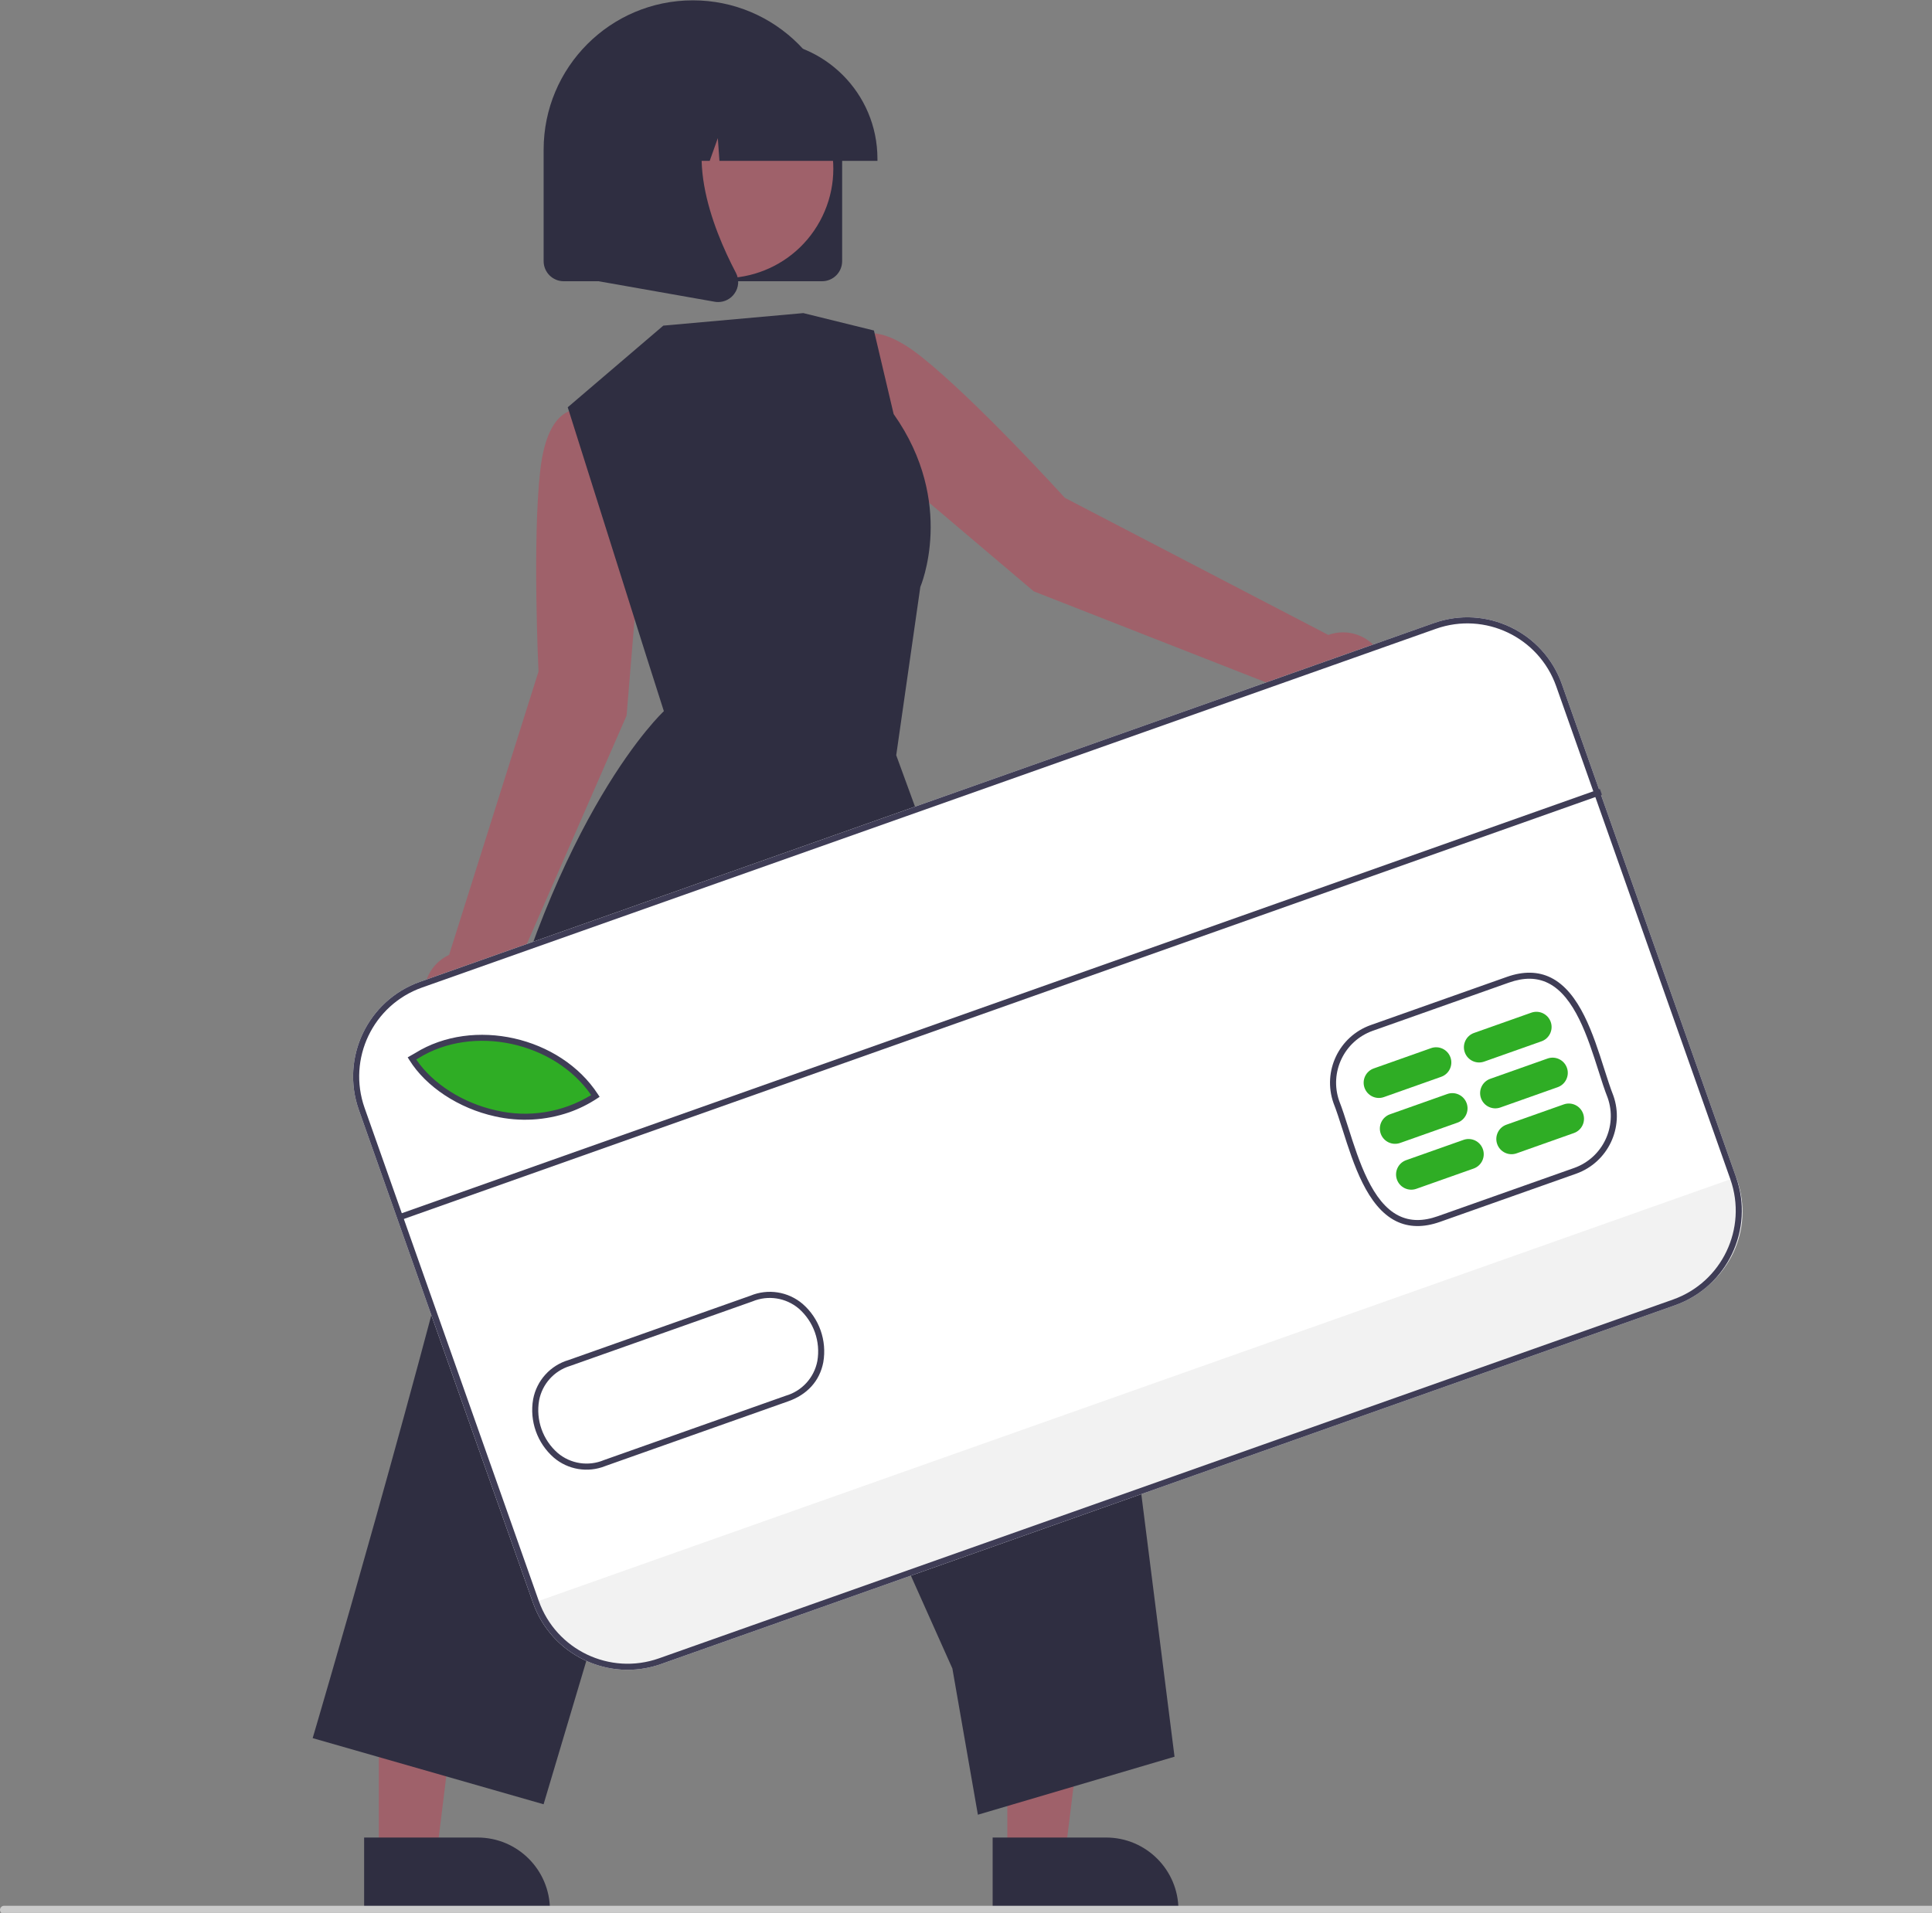 <svg xmlns="http://www.w3.org/2000/svg" xmlns:xlink="http://www.w3.org/1999/xlink" width="104" height="103" xml:space="preserve"><rect width="100%" height="100%" fill="#808080" stroke="none"/><defs><clipPath id="clip0"><rect x="238" y="192" width="104" height="103"></rect></clipPath></defs><g clip-path="url(#clip0)" transform="translate(-238 -192)"><path d="M187.662 155.224 188.102 155.215C187.932 150.324 187.41 145.452 186.541 140.636 184.639 130.325 181.476 123.553 177.14 120.509L176.887 120.869C187.016 127.98 187.657 154.952 187.662 155.224Z" fill="#2F2E41" transform="matrix(1 0 0 1.001 184.912 139.527)"></path><path d="M182.164 155.119 182.604 155.11C182.594 154.623 182.319 143.142 177.8 139.969L177.547 140.329C181.884 143.374 182.162 155.002 182.164 155.119Z" fill="#2F2E41" transform="matrix(1 0 0 1.001 184.912 139.527)"></path><path d="M123.496 66.271C123.496 67.485 122.511 68.47 121.296 68.47 120.082 68.47 119.097 67.485 119.097 66.271 119.097 65.056 120.082 64.071 121.296 64.071 122.511 64.071 123.496 65.056 123.496 66.271Z" fill="#2FAD25" transform="matrix(1 0 0 1.001 238 192)"></path><path d="M124.585 85.186C124.585 86.4 123.6 87.385 122.386 87.385 121.171 87.385 120.186 86.4 120.186 85.186 120.186 83.971 121.171 82.986 122.386 82.986 123.6 82.986 124.585 83.971 124.585 85.186Z" fill="#2FAD25" transform="matrix(1 0 0 1.001 238 192)"></path><path d="M183.189 122.227C182.776 124.867 183.853 127.229 183.853 127.229 183.853 127.229 185.6 125.31 186.014 122.669 186.427 120.029 185.35 117.668 185.35 117.668 185.35 117.668 183.602 119.587 183.189 122.227Z" fill="#2F2E41" transform="matrix(1 0 0 1.001 184.912 139.527)"></path><path d="M176 128.639C178.528 129.506 181.04 128.857 181.04 128.857 181.04 128.857 179.455 126.802 176.928 125.935 174.4 125.068 171.887 125.717 171.887 125.717 171.887 125.717 173.472 127.772 176 128.639Z" fill="#2F2E41" transform="matrix(1 0 0 1.001 184.912 139.527)"></path><path d="M175.918 145.39C177.063 145.75 178.281 145.802 179.452 145.543 177.933 143.609 175.421 142.748 173.036 143.342 173.801 144.265 174.795 144.972 175.918 145.39Z" fill="#2F2E41" transform="matrix(1 0 0 1.001 184.912 139.527)"></path><path d="M124.59 86.573 110.41 79.199C110.41 79.199 105.648 73.955 102.657 71.586 99.667 69.218 98.746 70.958 98.746 70.958L97.489 73.053 100.527 77.278 108.734 84.228 123.397 89.971C124.066 91.067 125.497 91.413 126.593 90.743 127.689 90.074 128.035 88.643 127.366 87.547 126.79 86.604 125.629 86.197 124.59 86.573Z" fill="#9F616A" transform="matrix(1 0 0 1.001 184.912 139.527)"></path><path d="M87.706 80.196 86.867 75.059 84.496 74.467C84.496 74.467 82.615 73.887 82.175 77.677 81.735 81.466 82.076 88.542 82.076 88.542L77.263 103.782C76.096 104.325 75.59 105.711 76.133 106.878 76.676 108.045 78.062 108.551 79.229 108.009 80.238 107.539 80.774 106.423 80.51 105.342L86.817 90.912Z" fill="#9F616A" transform="matrix(1 0 0 1.001 184.912 139.527)"></path><path d="M54.225 99.834 57.327 99.834 58.803 87.869 54.224 87.87 54.225 99.834Z" fill="#9F616A" transform="matrix(1 0 0 1.001 238 192)"></path><path d="M106.522 151.26 112.631 151.26 112.631 151.26C114.781 151.26 116.524 153.003 116.524 155.153L116.524 155.279 106.522 155.28Z" fill="#2F2E41" transform="matrix(1 0 0 1.001 184.912 139.527)"></path><path d="M20.392 99.834 23.494 99.834 24.97 87.869 20.392 87.87 20.392 99.834Z" fill="#9F616A" transform="matrix(1 0 0 1.001 238 192)"></path><path d="M72.689 151.26 78.798 151.26 78.798 151.26C80.948 151.26 82.691 153.003 82.691 155.153L82.691 155.279 72.689 155.28Z" fill="#2F2E41" transform="matrix(1 0 0 1.001 184.912 139.527)"></path><path d="M88.794 69.936 83.649 74.328 87.871 87.69 88.824 90.674C88.824 90.674 83.007 96.037 79.407 111.021 75.808 126.004 69.919 145.913 69.919 145.913L82.349 149.471 92.461 115.577 104.355 142.168 105.728 150.033 116.313 146.912 113.816 127.187 101.332 93.044 102.629 83.993C102.629 83.993 104.576 79.475 101.193 74.692L100.132 70.198 96.331 69.262Z" fill="#2F2E41" transform="matrix(1 0 0 1.001 184.912 139.527)"></path><path d="M97.341 67.548 83.431 67.548C82.835 67.547 82.353 67.064 82.352 66.469L82.352 60.473C82.352 56.036 85.949 52.439 90.386 52.439 94.824 52.439 98.421 56.036 98.421 60.473L98.421 66.469C98.42 67.064 97.937 67.547 97.341 67.548Z" fill="#2F2E41" transform="matrix(1 0 0 1.001 184.912 139.527)"></path><path d="M97.942 61.527C97.942 64.781 95.305 67.419 92.051 67.419 88.797 67.419 86.16 64.781 86.16 61.527 86.16 58.273 88.797 55.636 92.051 55.636 95.305 55.636 97.942 58.273 97.942 61.527Z" fill="#9F616A" transform="matrix(0.48 -0.878 0.877 0.48 178.823 252.37)"></path><path d="M100.321 61.072 91.816 61.072 91.728 59.851 91.292 61.072 89.983 61.072 89.81 58.652 88.945 61.072 86.411 61.072 86.411 60.953C86.415 57.444 89.258 54.601 92.767 54.597L93.966 54.597C97.474 54.601 100.317 57.444 100.321 60.953Z" fill="#2F2E41" transform="matrix(1 0 0 1.001 184.912 139.527)"></path><path d="M91.746 68.667C91.682 68.667 91.618 68.662 91.555 68.65L85.327 67.551 85.327 57.258 92.183 57.258 92.013 57.456C89.651 60.21 91.431 64.676 92.701 67.093 92.892 67.455 92.86 67.894 92.617 68.222 92.415 68.502 92.091 68.667 91.746 68.667Z" fill="#2F2E41" transform="matrix(1 0 0 1.001 184.912 139.527)"></path><path d="M143.253 122.631 88.668 141.93C85.859 142.92 82.778 141.449 81.781 138.641L72.404 112.12C71.414 109.31 72.886 106.229 75.693 105.232L130.279 85.933C133.088 84.943 136.17 86.415 137.166 89.223L146.543 115.744C147.533 118.554 146.061 121.635 143.253 122.631Z" fill="#FFFFFF" transform="matrix(1 0 0 1.001 184.912 139.527)"></path><path d="M146.543 115.744 146.592 115.884C147.541 118.568 146.134 121.513 143.45 122.461L88.592 141.857C85.909 142.805 82.965 141.399 82.016 138.716L81.966 138.576Z" fill="#F2F2F2" transform="matrix(1 0 0 1.001 184.912 139.527)"></path><path d="M85.262 111.39C81.644 113.771 77.007 111.979 75.385 109.369L75.644 109.222C78.724 107.302 83.298 108.372 85.262 111.39Z" fill="#2FAD25" transform="matrix(1 0 0 1.001 184.912 139.527)"></path><path d="M130.603 118.144C129.717 118.458 128.92 118.443 128.233 118.102 126.679 117.33 125.95 115.042 125.365 113.203 125.194 112.668 125.033 112.162 124.869 111.749L124.867 111.743C124.273 110.038 125.164 108.173 126.863 107.562L134.205 104.966C135.089 104.653 135.886 104.667 136.573 105.008 138.126 105.779 138.855 108.067 139.441 109.905 139.612 110.441 139.774 110.947 139.938 111.361 140.535 113.068 139.645 114.937 137.943 115.549ZM125.175 111.632C125.342 112.055 125.504 112.564 125.676 113.103 126.243 114.883 126.949 117.099 128.378 117.809 128.992 118.114 129.684 118.123 130.494 117.836L137.834 115.241C139.364 114.691 140.166 113.011 139.632 111.475 139.465 111.058 139.302 110.546 139.13 110.004 138.562 108.225 137.856 106.01 136.427 105.301 135.814 104.997 135.123 104.988 134.314 105.274L126.972 107.87C125.444 108.42 124.642 110.097 125.175 111.632Z" fill="#3F3D56" transform="matrix(1 0 0 1.001 184.912 139.527)"></path><path d="M83.74 112.247C82.45 112.695 81.06 112.771 79.729 112.468 77.785 112.041 76.02 110.88 75.124 109.438L75.034 109.294 75.438 109.064C78.564 107.117 83.252 108.173 85.276 111.282L85.365 111.418 85.229 111.508C84.765 111.813 84.265 112.062 83.74 112.247ZM75.494 109.408C76.371 110.711 78.003 111.754 79.799 112.148 81.545 112.556 83.381 112.26 84.91 111.323 82.931 108.46 78.545 107.51 75.608 109.344Z" fill="#3F3D56" transform="matrix(1 0 0 1.001 184.912 139.527)"></path><path d="M85.658 131.283C84.724 131.652 83.662 131.476 82.898 130.824 82.005 130.044 81.584 128.854 81.787 127.685 81.976 126.677 82.716 125.861 83.7 125.574L93.483 122.115C94.429 121.722 95.516 121.893 96.296 122.558 97.189 123.338 97.609 124.528 97.406 125.696 97.213 126.706 96.531 127.449 95.492 127.805L85.709 131.264C85.692 131.27 85.675 131.277 85.658 131.283ZM83.761 125.898C82.91 126.161 82.274 126.872 82.108 127.747 81.925 128.799 82.304 129.871 83.109 130.575 83.8 131.16 84.762 131.308 85.598 130.957L95.385 127.496C96.257 127.245 96.913 126.525 97.085 125.635 97.268 124.582 96.889 123.51 96.085 122.807 95.392 122.222 94.431 122.073 93.594 122.422L83.806 125.883C83.791 125.888 83.776 125.893 83.761 125.898Z" fill="#3F3D56" transform="matrix(1 0 0 1.001 184.912 139.527)"></path><path d="M130.668 110.341 127.584 111.432C127.159 111.582 126.692 111.359 126.541 110.933 126.39 110.507 126.613 110.04 127.039 109.89L130.123 108.799C130.549 108.649 131.016 108.872 131.167 109.298 131.317 109.724 131.094 110.191 130.668 110.341Z" fill="#2FAD25" transform="matrix(1 0 0 1.001 184.912 139.527)"></path><path d="M131.541 112.808 128.457 113.899C128.031 114.049 127.564 113.826 127.413 113.4 127.263 112.975 127.486 112.507 127.912 112.357L130.996 111.266C131.421 111.116 131.888 111.339 132.039 111.765 132.19 112.191 131.966 112.658 131.541 112.808Z" fill="#2FAD25" transform="matrix(1 0 0 1.001 184.912 139.527)"></path><path d="M132.413 115.276 129.329 116.366C128.903 116.516 128.436 116.293 128.285 115.867 128.135 115.442 128.358 114.974 128.784 114.824L131.868 113.734C132.293 113.583 132.761 113.806 132.911 114.232 133.062 114.658 132.839 115.125 132.413 115.276Z" fill="#2FAD25" transform="matrix(1 0 0 1.001 184.912 139.527)"></path><path d="M136.065 108.433 132.981 109.523C132.556 109.674 132.088 109.451 131.938 109.025 131.787 108.599 132.01 108.132 132.436 107.982L135.52 106.891C135.946 106.741 136.413 106.964 136.564 107.39 136.714 107.815 136.491 108.283 136.065 108.433Z" fill="#2FAD25" transform="matrix(1 0 0 1.001 184.912 139.527)"></path><path d="M136.937 110.9 133.853 111.991C133.428 112.141 132.96 111.918 132.81 111.492 132.659 111.067 132.883 110.599 133.308 110.449L136.392 109.358C136.818 109.208 137.285 109.431 137.436 109.857 137.586 110.282 137.363 110.75 136.937 110.9Z" fill="#2FAD25" transform="matrix(1 0 0 1.001 184.912 139.527)"></path><path d="M137.81 113.367 134.726 114.458C134.3 114.608 133.833 114.385 133.682 113.959 133.532 113.534 133.755 113.066 134.181 112.916L137.264 111.826C137.69 111.675 138.157 111.898 138.308 112.324 138.459 112.75 138.236 113.217 137.81 113.367Z" fill="#2FAD25" transform="matrix(1 0 0 1.001 184.912 139.527)"></path><path d="M72.732 106.41 141.231 106.41 141.231 106.738 72.732 106.738Z" fill="#3F3D56" transform="matrix(0.943 -0.334 0.333 0.943 155.507 181.307)"></path><path d="M143.253 122.631 88.668 141.93C85.859 142.92 82.778 141.449 81.781 138.641L72.404 112.12C71.414 109.31 72.886 106.229 75.693 105.232L130.279 85.933C133.088 84.943 136.17 86.415 137.166 89.223L146.543 115.744C147.533 118.554 146.061 121.635 143.253 122.631ZM75.802 105.541C73.165 106.476 71.783 109.371 72.713 112.011L82.09 138.532C83.025 141.17 85.92 142.552 88.559 141.622L143.144 122.323C145.782 121.387 147.164 118.493 146.234 115.853L136.858 89.332C135.922 86.694 133.027 85.312 130.387 86.242Z" fill="#3F3D56" transform="matrix(1 0 0 1.001 184.912 139.527)"></path><path d="M215.404 155.371 53.308 155.371C53.187 155.371 53.088 155.272 53.088 155.151 53.088 155.029 53.187 154.931 53.308 154.931L215.404 154.931C215.525 154.931 215.624 155.029 215.624 155.151 215.624 155.272 215.525 155.371 215.404 155.371Z" fill="#CBCBCB" transform="matrix(1 0 0 1.001 184.912 139.527)"></path></g></svg>